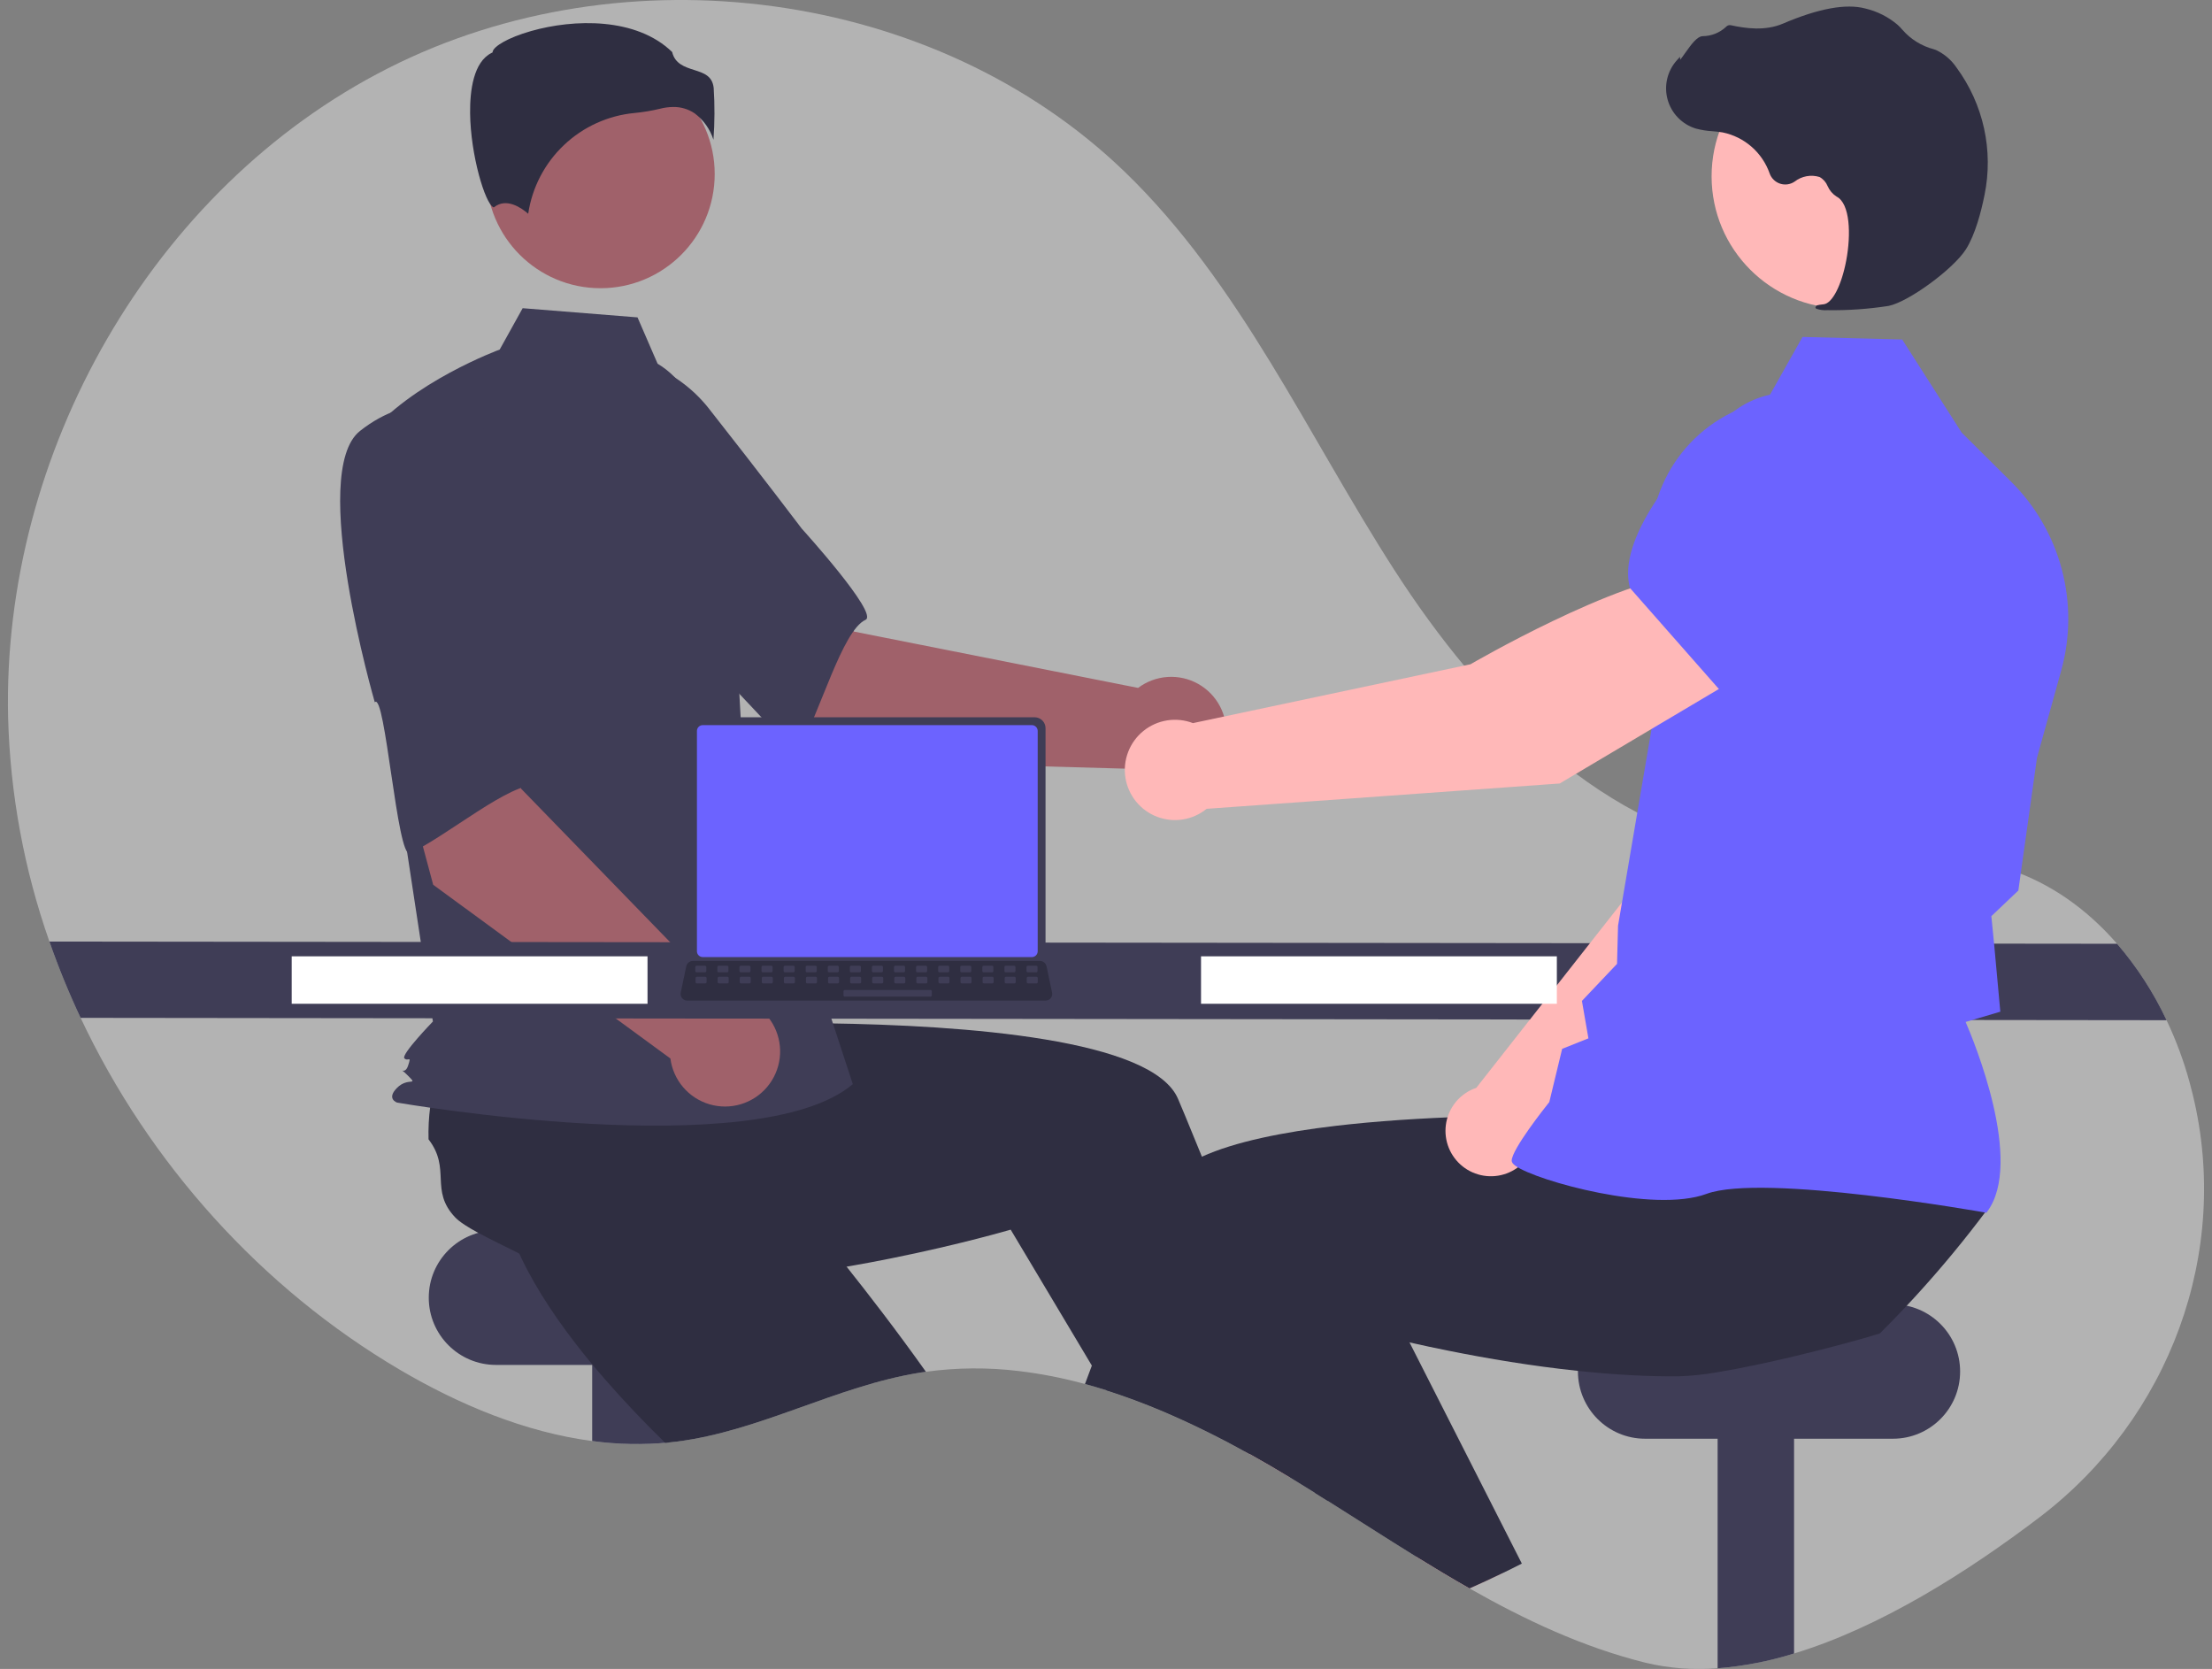 <svg width="171" height="129" viewBox="0 0 171 129" fill="none" xmlns="http://www.w3.org/2000/svg">
<rect x="0" y="0" width="171" height="129" fill="#808080" stroke="none"/>
<g clip-path="url(#clip0_319_458)">
<path d="M157.694 117.254C152.131 121.49 145.354 125.781 138.691 127.804C136.771 128.405 134.789 128.788 132.782 128.947C130.907 129.098 129.019 128.952 127.189 128.513C122.381 127.317 117.92 125.223 113.605 122.776C112.195 121.975 110.801 121.137 109.416 120.282C107.154 118.884 104.915 117.437 102.669 116.025C102.333 115.811 101.999 115.601 101.663 115.394H101.661C101.119 115.053 100.575 114.718 100.031 114.387C99.935 114.328 99.839 114.271 99.741 114.212C98.712 113.588 97.666 112.979 96.602 112.384C96.471 112.313 96.341 112.239 96.21 112.168C94.151 111.026 92.035 109.99 89.869 109.065C88.447 108.466 87.007 107.926 85.552 107.465H85.55C84.993 107.29 84.435 107.125 83.875 106.974C82.195 106.513 80.483 106.178 78.752 105.972C76.368 105.683 73.957 105.702 71.578 106.029C71.417 106.051 71.258 106.074 71.097 106.1C64.659 107.131 58.782 110.607 52.315 111.426C52.105 111.453 51.897 111.477 51.688 111.496C51.598 111.504 51.508 111.514 51.419 111.52C49.539 111.681 47.648 111.635 45.779 111.382C40.556 110.693 35.471 108.556 30.892 105.862C20.189 99.564 11.509 89.883 6.232 78.673C5.325 76.751 4.521 74.784 3.821 72.778C1.865 67.216 0.788 61.383 0.628 55.489C0.133 35.04 11.753 14.524 29.998 5.276C48.244 -3.973 72.246 -0.914 86.962 13.293C95.888 21.912 101.054 33.592 107.771 44.026C114.489 54.458 124.037 64.424 136.352 65.944C142.626 66.718 149.191 65.221 155.204 67.169C158.533 68.249 161.373 70.315 163.662 72.947C165.2 74.734 166.487 76.722 167.488 78.856C168.222 80.399 168.817 82.004 169.267 83.653C169.351 83.956 169.428 84.26 169.503 84.563C172.499 96.797 167.712 109.621 157.694 117.254Z" fill="#B3B3B3"/>
<path d="M57.495 95.108H38.341C35.472 95.108 33.146 97.434 33.146 100.303V100.303C33.146 103.173 35.472 105.499 38.341 105.499H57.495C60.364 105.499 62.69 103.173 62.69 100.303C62.69 97.434 60.364 95.108 57.495 95.108Z" fill="#3F3D56"/>
<path d="M51.687 102.85V111.496C49.72 111.686 47.737 111.648 45.779 111.382V102.85H51.687Z" fill="#3F3D56"/>
<path d="M71.578 106.029C71.417 106.051 71.258 106.074 71.097 106.1C64.659 107.131 58.782 110.607 52.315 111.426C52.105 111.453 51.897 111.477 51.688 111.496C51.598 111.504 51.508 111.514 51.419 111.52C49.839 109.974 48.26 108.327 46.777 106.622C45.972 105.699 45.194 104.758 44.462 103.804C42.563 101.343 40.954 98.812 39.89 96.326C39.998 95.134 39.256 92.377 38.902 90.266L38.9 90.264C38.749 89.378 38.667 88.608 38.743 88.113C39.175 85.256 41.508 85.584 42.225 82.784C42.872 82.248 43.561 81.763 44.285 81.336C44.405 81.264 44.528 81.193 44.654 81.122L52.437 75.743L55.412 78.66L59.94 83.102L64.846 87.913L60.681 92.121C60.681 92.121 64.161 96.132 68.23 101.481C69.323 102.918 70.457 104.452 71.578 106.029Z" fill="#2F2E41"/>
<path d="M138.691 102.85V127.804C136.771 128.405 134.789 128.788 132.782 128.947V102.85H138.691Z" fill="#3F3D56"/>
<path d="M146.332 100.813H127.179C124.31 100.813 121.983 103.139 121.983 106.009V106.009C121.983 108.878 124.31 111.204 127.179 111.204H146.332C149.202 111.204 151.528 108.878 151.528 106.009C151.528 103.139 149.202 100.813 146.332 100.813Z" fill="#3F3D56"/>
<path d="M99.741 114.212C98.712 113.588 97.666 112.979 96.601 112.384C96.471 112.313 96.341 112.24 96.21 112.168L96.911 111.869L98.802 111.056L98.82 111.048L98.841 111.117L99.741 114.212Z" fill="#FFB6B6"/>
<path d="M102.669 116.025C102.333 115.811 101.999 115.601 101.663 115.394H101.661C101.119 115.053 100.575 114.718 100.031 114.387C99.935 114.328 99.839 114.271 99.741 114.212C98.712 113.588 97.666 112.979 96.601 112.384C96.471 112.313 96.341 112.239 96.21 112.168C94.151 111.026 92.035 109.99 89.869 109.065C88.447 108.466 87.007 107.926 85.552 107.465H85.55L84.407 105.552L79.262 96.935L78.131 95.043C78.131 95.043 74.274 96.183 68.815 97.278C66.829 97.677 64.632 98.068 62.328 98.398C59.864 98.749 57.281 99.028 54.713 99.162C53.489 99.228 52.268 99.26 51.066 99.25C47.959 99.23 44.974 98.938 42.359 98.246C41.487 97.426 38.859 96.312 36.976 95.291H36.974C36.184 94.863 35.528 94.454 35.183 94.089C33.199 91.99 34.894 90.354 33.129 88.064C33.106 87.224 33.148 86.383 33.258 85.549C33.276 85.411 33.294 85.27 33.317 85.128L33.873 75.682L38.005 75.135L44.293 74.304L51.105 73.404L51.855 79.276C51.855 79.276 57.158 79.007 63.878 79.097C74.671 79.243 89.113 80.319 91.069 84.936C91.253 85.37 91.436 85.808 91.62 86.246C92.056 87.294 92.487 88.346 92.915 89.404C94.466 93.235 95.945 97.102 97.296 100.758C98.136 103.032 98.926 105.224 99.654 107.276C100.238 108.926 100.78 110.487 101.276 111.924C101.728 113.236 102.137 114.444 102.502 115.528C102.559 115.697 102.614 115.864 102.669 116.025Z" fill="#2F2E41"/>
<path d="M64.657 58.793L51.606 47.708L60.097 39.114L66.022 48.818L87.981 53.171C88.641 52.675 89.432 52.38 90.257 52.325C91.081 52.27 91.904 52.455 92.625 52.86C93.346 53.264 93.933 53.869 94.316 54.601C94.699 55.334 94.86 56.162 94.781 56.984C94.701 57.807 94.384 58.588 93.868 59.234C93.351 59.879 92.659 60.361 91.874 60.619C91.089 60.877 90.246 60.902 89.447 60.689C88.648 60.477 87.929 60.037 87.376 59.422L64.657 58.793Z" fill="#A0616A"/>
<path d="M40.071 33.14C38.563 38.047 52.928 49.75 52.928 49.75C53.087 48.572 61.232 58.731 61.786 57.811C63.361 55.196 65.094 48.733 66.912 47.907C67.952 47.434 61.987 40.868 61.987 40.868C61.987 40.868 58.945 36.843 54.927 31.741C53.818 30.278 52.357 29.119 50.68 28.372C49.002 27.625 47.163 27.315 45.334 27.47C45.334 27.47 41.579 28.233 40.071 33.14Z" fill="#3F3D56"/>
<path d="M46.422 22.277C51.298 22.277 55.25 18.325 55.25 13.45C55.25 8.575 51.298 4.622 46.422 4.622C41.547 4.622 37.595 8.575 37.595 13.45C37.595 18.325 41.547 22.277 46.422 22.277Z" fill="#A0616A"/>
<path d="M50.836 28.112C52.738 29.242 53.876 31.32 54.529 33.434C55.738 37.347 56.465 41.394 56.696 45.483L57.386 57.727L65.928 83.797C58.525 90.061 30.695 85.221 30.695 85.221C30.695 85.221 29.841 84.936 30.695 84.082C31.549 83.227 32.381 83.984 31.527 83.13C30.673 82.275 31.262 83.227 31.546 82.373C31.831 81.519 31.546 82.088 31.262 81.803C30.977 81.519 33.466 78.956 33.466 78.956L31.188 63.991L28.34 33.807C31.757 29.535 38.63 27.018 38.63 27.018L40.405 23.821L49.284 24.532L50.836 28.112Z" fill="#3F3D56"/>
<path d="M53.699 8.76C54.386 9.272 54.894 9.986 55.153 10.801C55.252 9.468 55.258 8.13 55.172 6.796C55.068 5.858 54.408 5.647 53.643 5.403C52.953 5.182 52.173 4.933 51.963 4.023C49.188 1.323 44.357 1.459 41.051 2.401C39.233 2.919 38.186 3.585 38.092 3.975L38.073 4.055L37.999 4.092C36.597 4.793 36.324 7.007 36.342 8.741C36.376 12.007 37.504 15.717 38.139 16.019C38.173 16.035 38.181 16.028 38.196 16.016C39.153 15.252 40.32 16.074 40.833 16.522C41.135 14.491 42.109 12.621 43.599 11.21C45.09 9.798 47.01 8.926 49.053 8.734C49.721 8.67 50.383 8.559 51.035 8.402C51.365 8.316 51.705 8.272 52.047 8.269C52.635 8.26 53.212 8.431 53.699 8.76Z" fill="#2F2E41"/>
<path d="M42.576 72.093L39.876 70.71C39.731 70.606 39.629 70.455 39.586 70.282C39.544 70.109 39.566 69.928 39.647 69.769C39.728 69.611 39.863 69.488 40.028 69.421C40.192 69.354 40.375 69.349 40.544 69.406L43.244 70.789C43.389 70.892 43.491 71.044 43.533 71.216C43.575 71.389 43.554 71.571 43.473 71.729C43.392 71.887 43.257 72.011 43.092 72.078C42.928 72.144 42.745 72.15 42.576 72.093Z" fill="#6C63FF"/>
<path d="M33.488 68.387L29.046 51.85L40.917 49.603L40.278 60.954L55.875 77.014C56.701 76.98 57.519 77.187 58.229 77.61C58.938 78.033 59.51 78.653 59.874 79.395C60.237 80.138 60.377 80.969 60.276 81.79C60.175 82.61 59.837 83.383 59.304 84.015C58.771 84.646 58.066 85.109 57.275 85.347C56.483 85.585 55.64 85.587 54.847 85.354C54.054 85.121 53.346 84.662 52.81 84.033C52.273 83.404 51.931 82.633 51.826 81.814L33.488 68.387Z" fill="#A0616A"/>
<path d="M27.831 33.308C23.802 36.489 28.974 54.282 28.974 54.282C29.774 53.403 30.705 66.39 31.683 65.948C34.465 64.691 39.563 60.357 41.529 60.711C42.653 60.913 41.475 52.12 41.475 52.12C41.475 52.12 41.258 47.079 40.852 40.598C40.77 38.764 40.227 36.98 39.27 35.412C38.314 33.845 36.977 32.545 35.383 31.633C35.383 31.633 31.861 30.127 27.831 33.308Z" fill="#3F3D56"/>
<path d="M167.488 78.856L6.231 78.673C5.325 76.751 4.521 74.784 3.821 72.778L163.662 72.947C165.2 74.734 166.487 76.722 167.488 78.856Z" fill="#3F3D56"/>
<path d="M116.127 121.608C115.294 122.012 114.453 122.401 113.605 122.776C112.195 121.975 110.801 121.138 109.416 120.282L114.554 118.024L116.127 121.608Z" fill="#FFB6B6"/>
<path d="M153.594 93.531C152.759 94.651 151.897 95.749 151.008 96.825C150.189 97.818 149.348 98.791 148.486 99.745C148.129 100.14 147.769 100.534 147.4 100.923C146.721 101.65 146.028 102.365 145.319 103.068C144.044 103.47 141.46 104.177 138.691 104.837C136.676 105.316 134.563 105.77 132.782 106.06C131.785 106.239 130.777 106.346 129.765 106.381C128.563 106.392 127.342 106.359 126.117 106.294C124.736 106.221 123.352 106.106 121.985 105.96C118.43 105.587 114.986 105.006 112.015 104.409C110.927 104.193 109.905 103.973 108.963 103.759C107.18 103.358 105.689 102.983 104.609 102.698C103.393 102.38 102.7 102.174 102.7 102.174L99.654 107.276L98.073 109.923L96.911 111.869L96.601 112.384C96.471 112.313 96.341 112.239 96.21 112.168C94.151 111.026 92.035 109.99 89.869 109.065C88.447 108.466 87.007 107.926 85.552 107.465H85.55C84.993 107.29 84.435 107.125 83.875 106.974C84.05 106.504 84.227 106.03 84.407 105.552C84.741 104.662 85.082 103.763 85.429 102.857C86.181 100.892 86.96 98.9 87.76 96.917C88.416 95.289 89.085 93.667 89.761 92.068C90.073 91.33 90.707 90.682 91.593 90.114C92.017 89.847 92.459 89.609 92.915 89.404C95.452 88.249 99.189 87.497 103.307 87.014C103.647 86.976 103.99 86.937 104.334 86.9C107.743 86.542 111.359 86.356 114.742 86.271C116.435 86.228 118.069 86.212 119.589 86.21C120.08 86.21 120.558 86.211 121.022 86.214H121.024C122.277 86.22 123.43 86.238 124.445 86.258C124.642 86.263 124.834 86.269 125.021 86.273H125.023C125.15 86.275 125.274 86.279 125.396 86.281C127.615 86.338 128.976 86.407 128.976 86.407L129.504 82.267L129.612 81.432L129.714 80.637V80.635L129.726 80.535L129.81 80.533L131.277 80.504L143.608 80.264L150.344 80.132L149.276 84.708L147.514 92.259C147.693 93.453 153.655 92.518 153.594 93.531Z" fill="#2F2E41"/>
<path d="M117.647 120.854C117.144 121.111 116.637 121.364 116.127 121.608C115.294 122.011 114.453 122.401 113.605 122.776C112.195 121.975 110.801 121.137 109.416 120.282C107.154 118.884 104.915 117.437 102.669 116.025C102.333 115.811 101.999 115.601 101.663 115.393H101.661C100.736 114.02 99.792 112.59 98.841 111.117C98.826 111.096 98.814 111.076 98.802 111.056C98.557 110.681 98.314 110.303 98.073 109.923C96.55 107.539 95.02 105.053 93.535 102.514L97.296 100.758L104.289 97.493L105.495 96.931L108.963 103.759L112.056 109.849L112.745 111.204L117.647 120.854Z" fill="#2F2E41"/>
<path d="M118.701 88.074L136.53 70.88L141.472 56.888L134.183 53.718C130.439 57.305 126.392 68.475 126.392 68.475L114.123 84.084C114.027 84.117 113.932 84.151 113.838 84.193C113.285 84.437 112.805 84.819 112.443 85.302C112.081 85.786 111.85 86.355 111.773 86.954C111.695 87.553 111.773 88.161 111.999 88.721C112.226 89.281 112.593 89.773 113.065 90.15C113.537 90.527 114.098 90.775 114.694 90.871C115.29 90.968 115.901 90.909 116.468 90.7C117.035 90.491 117.538 90.14 117.929 89.68C118.32 89.22 118.586 88.666 118.701 88.074Z" fill="#FFB8B8"/>
<path d="M132.132 55.281L141.377 58.216L141.412 58.21C144.853 57.634 147.709 52.013 149.498 47.4C150.087 45.878 150.076 44.19 149.467 42.676C148.859 41.162 147.698 39.936 146.22 39.245C145.126 38.742 143.914 38.556 142.72 38.707C141.525 38.857 140.397 39.339 139.462 40.097L134.715 43.977L132.132 55.281Z" fill="#6C63FF"/>
<path d="M153.557 93.737L153.611 93.665C156.495 89.839 152.55 80.365 151.954 78.991L154.636 78.197L154.168 73.09L153.943 70.813L156.029 68.832L156.036 68.782L157.47 58.575L159.346 51.82C160.054 49.266 160.069 46.57 159.39 44.008C158.711 41.447 157.362 39.112 155.483 37.244L151.647 33.435L147.051 26.241L139.345 26.043L136.574 30.965C133.997 31.491 131.686 32.904 130.044 34.959C128.402 37.013 127.533 39.578 127.588 42.208L127.849 55.313L125.084 71.549L125.006 74.499L122.292 77.363L122.794 80.258L120.764 81.067L119.77 85.181C119.391 85.655 116.886 88.822 116.863 89.704C116.86 89.837 116.954 89.968 117.161 90.115C118.782 91.275 127.845 93.789 131.924 92.278C136.269 90.669 153.297 93.69 153.468 93.721L153.557 93.737Z" fill="#6C63FF"/>
<path d="M142.525 23.837C148.163 23.837 152.734 19.267 152.734 13.628C152.734 7.99 148.163 3.419 142.525 3.419C136.887 3.419 132.316 7.99 132.316 13.628C132.316 19.267 136.887 23.837 142.525 23.837Z" fill="#FFB8B8"/>
<path d="M141.279 23.974C142.86 23.998 144.441 23.888 146.003 23.644C147.551 23.329 151.015 20.79 151.981 19.263C152.698 18.128 153.157 16.356 153.415 15.069C153.764 13.366 153.75 11.609 153.376 9.912C153.002 8.215 152.276 6.615 151.245 5.216C150.848 4.631 150.301 4.164 149.661 3.864C149.604 3.842 149.546 3.822 149.487 3.805C148.554 3.56 147.716 3.041 147.08 2.316C146.957 2.169 146.823 2.032 146.68 1.904C145.961 1.298 145.109 0.87 144.193 0.656C142.715 0.26 140.576 0.653 137.836 1.824C136.459 2.412 134.953 2.2 133.795 1.948C133.73 1.936 133.663 1.94 133.6 1.962C133.538 1.983 133.482 2.021 133.438 2.071C132.945 2.533 132.296 2.792 131.62 2.795C131.206 2.814 130.771 3.387 130.246 4.134C130.127 4.304 129.988 4.502 129.888 4.623L129.874 4.391L129.64 4.649C129.272 5.055 129.012 5.548 128.886 6.081C128.759 6.614 128.77 7.17 128.916 7.698C129.062 8.226 129.34 8.708 129.723 9.1C130.106 9.492 130.581 9.781 131.106 9.939C131.522 10.05 131.949 10.118 132.379 10.142C132.64 10.165 132.91 10.19 133.168 10.235C133.997 10.404 134.768 10.786 135.406 11.343C136.043 11.9 136.526 12.612 136.806 13.411C136.872 13.596 136.98 13.763 137.121 13.899C137.262 14.036 137.432 14.138 137.619 14.198C137.805 14.258 138.003 14.274 138.197 14.246C138.392 14.217 138.576 14.144 138.738 14.033C139.007 13.823 139.323 13.682 139.658 13.621C139.994 13.559 140.339 13.581 140.665 13.682C140.947 13.838 141.166 14.087 141.286 14.386C141.432 14.719 141.673 15.001 141.98 15.196C143.029 15.737 143.102 18.133 142.725 20.131C142.362 22.057 141.644 23.45 140.979 23.519C140.467 23.572 140.408 23.608 140.371 23.699L140.338 23.78L140.396 23.856C140.678 23.958 140.98 23.998 141.279 23.974Z" fill="#2F2E41"/>
<path d="M134.667 52.194L130.73 44.346C125.017 44.737 113.677 51.343 113.677 51.343L92.222 55.892C91.586 55.648 90.898 55.575 90.225 55.681C89.552 55.788 88.92 56.07 88.391 56.498C87.862 56.927 87.455 57.488 87.212 58.123C86.968 58.759 86.896 59.448 87.003 60.121C87.111 60.793 87.393 61.425 87.823 61.954C88.252 62.482 88.813 62.889 89.449 63.131C90.085 63.374 90.774 63.445 91.446 63.337C92.119 63.229 92.751 62.946 93.279 62.516L120.571 60.559L134.667 52.194Z" fill="#FFB8B8"/>
<path d="M133.079 53.483L143.359 45.843L145.17 39.317C145.521 38.035 145.506 36.68 145.127 35.406C144.749 34.131 144.021 32.988 143.026 32.106C141.67 30.918 139.914 30.29 138.113 30.348C136.312 30.407 134.599 31.146 133.323 32.419C129.454 36.28 125.042 41.667 125.99 45.403L125.999 45.441L133.079 53.483Z" fill="#6C63FF"/>
<path d="M120.353 73.917H92.846V77.585H120.353V73.917Z" fill="white"/>
<path d="M50.057 73.917H22.55V77.585H50.057V73.917Z" fill="white"/>
<path d="M53.269 56.279V73.742C53.27 73.965 53.358 74.178 53.515 74.335C53.673 74.493 53.886 74.581 54.109 74.582H79.987C80.209 74.581 80.422 74.493 80.58 74.335C80.737 74.178 80.826 73.965 80.826 73.742V56.279C80.825 56.057 80.737 55.844 80.579 55.687C80.422 55.53 80.209 55.441 79.987 55.441H54.109C53.886 55.441 53.673 55.53 53.516 55.687C53.359 55.844 53.27 56.057 53.269 56.279Z" fill="#3F3D56"/>
<path d="M53.877 56.497V73.527C53.877 73.646 53.924 73.76 54.008 73.844C54.092 73.928 54.206 73.975 54.325 73.975H79.771C79.89 73.975 80.004 73.928 80.088 73.844C80.172 73.76 80.219 73.646 80.22 73.527V56.497C80.22 56.378 80.172 56.264 80.088 56.179C80.004 56.095 79.89 56.048 79.771 56.047H54.325C54.206 56.048 54.092 56.095 54.008 56.179C53.924 56.264 53.877 56.378 53.877 56.497Z" fill="#6C63FF"/>
<path d="M52.728 77.148C52.776 77.207 52.836 77.255 52.904 77.288C52.973 77.321 53.048 77.338 53.124 77.338H80.833C80.909 77.337 80.984 77.32 81.052 77.288C81.121 77.255 81.181 77.208 81.229 77.149C81.276 77.09 81.311 77.021 81.328 76.948C81.346 76.874 81.347 76.797 81.332 76.723L80.902 74.68C80.884 74.597 80.845 74.519 80.79 74.454C80.734 74.39 80.664 74.34 80.584 74.309C80.526 74.287 80.465 74.275 80.403 74.275H53.553C53.491 74.275 53.429 74.287 53.372 74.309C53.292 74.34 53.221 74.39 53.166 74.454C53.11 74.519 53.072 74.597 53.054 74.68L52.624 76.723C52.609 76.797 52.61 76.874 52.628 76.947C52.646 77.021 52.68 77.089 52.728 77.148Z" fill="#2F2E41"/>
<path d="M79.453 75.155H80.107C80.162 75.155 80.206 75.111 80.206 75.056V74.743C80.206 74.688 80.162 74.643 80.107 74.643H79.453C79.397 74.643 79.353 74.688 79.353 74.743V75.056C79.353 75.111 79.397 75.155 79.453 75.155Z" fill="#3F3D56"/>
<path d="M77.746 75.155H78.4C78.455 75.155 78.5 75.111 78.5 75.056V74.743C78.5 74.688 78.455 74.643 78.4 74.643H77.746C77.691 74.643 77.646 74.688 77.646 74.743V75.056C77.646 75.111 77.691 75.155 77.746 75.155Z" fill="#3F3D56"/>
<path d="M76.039 75.155H76.693C76.748 75.155 76.793 75.111 76.793 75.056V74.743C76.793 74.688 76.748 74.643 76.693 74.643H76.039C75.984 74.643 75.939 74.688 75.939 74.743V75.056C75.939 75.111 75.984 75.155 76.039 75.155Z" fill="#3F3D56"/>
<path d="M74.332 75.155H74.986C75.041 75.155 75.086 75.111 75.086 75.056V74.743C75.086 74.688 75.041 74.643 74.986 74.643H74.332C74.277 74.643 74.232 74.688 74.232 74.743V75.056C74.232 75.111 74.277 75.155 74.332 75.155Z" fill="#3F3D56"/>
<path d="M72.625 75.155H73.279C73.334 75.155 73.379 75.111 73.379 75.056V74.743C73.379 74.688 73.334 74.643 73.279 74.643H72.625C72.57 74.643 72.525 74.688 72.525 74.743V75.056C72.525 75.111 72.57 75.155 72.625 75.155Z" fill="#3F3D56"/>
<path d="M70.918 75.155H71.573C71.628 75.155 71.672 75.111 71.672 75.056V74.743C71.672 74.688 71.628 74.643 71.573 74.643H70.918C70.863 74.643 70.819 74.688 70.819 74.743V75.056C70.819 75.111 70.863 75.155 70.918 75.155Z" fill="#3F3D56"/>
<path d="M69.211 75.155H69.866C69.921 75.155 69.965 75.111 69.965 75.056V74.743C69.965 74.688 69.921 74.643 69.866 74.643H69.211C69.156 74.643 69.112 74.688 69.112 74.743V75.056C69.112 75.111 69.156 75.155 69.211 75.155Z" fill="#3F3D56"/>
<path d="M67.504 75.155H68.159C68.214 75.155 68.258 75.111 68.258 75.056V74.743C68.258 74.688 68.214 74.643 68.159 74.643H67.504C67.45 74.643 67.405 74.688 67.405 74.743V75.056C67.405 75.111 67.45 75.155 67.504 75.155Z" fill="#3F3D56"/>
<path d="M65.798 75.155H66.452C66.507 75.155 66.552 75.111 66.552 75.056V74.743C66.552 74.688 66.507 74.643 66.452 74.643H65.798C65.743 74.643 65.698 74.688 65.698 74.743V75.056C65.698 75.111 65.743 75.155 65.798 75.155Z" fill="#3F3D56"/>
<path d="M64.091 75.155H64.745C64.8 75.155 64.845 75.111 64.845 75.056V74.743C64.845 74.688 64.8 74.643 64.745 74.643H64.091C64.036 74.643 63.991 74.688 63.991 74.743V75.056C63.991 75.111 64.036 75.155 64.091 75.155Z" fill="#3F3D56"/>
<path d="M62.384 75.155H63.038C63.093 75.155 63.138 75.111 63.138 75.056V74.743C63.138 74.688 63.093 74.643 63.038 74.643H62.384C62.329 74.643 62.284 74.688 62.284 74.743V75.056C62.284 75.111 62.329 75.155 62.384 75.155Z" fill="#3F3D56"/>
<path d="M60.677 75.155H61.331C61.386 75.155 61.431 75.111 61.431 75.056V74.743C61.431 74.688 61.386 74.643 61.331 74.643H60.677C60.622 74.643 60.578 74.688 60.578 74.743V75.056C60.578 75.111 60.622 75.155 60.677 75.155Z" fill="#3F3D56"/>
<path d="M58.97 75.155H59.625C59.679 75.155 59.724 75.111 59.724 75.056V74.743C59.724 74.688 59.679 74.643 59.625 74.643H58.97C58.915 74.643 58.871 74.688 58.871 74.743V75.056C58.871 75.111 58.915 75.155 58.97 75.155Z" fill="#3F3D56"/>
<path d="M57.263 75.155H57.918C57.973 75.155 58.017 75.111 58.017 75.056V74.743C58.017 74.688 57.973 74.643 57.918 74.643H57.263C57.208 74.643 57.164 74.688 57.164 74.743V75.056C57.164 75.111 57.208 75.155 57.263 75.155Z" fill="#3F3D56"/>
<path d="M55.556 75.155H56.211C56.266 75.155 56.31 75.111 56.31 75.056V74.743C56.31 74.688 56.266 74.643 56.211 74.643H55.556C55.502 74.643 55.457 74.688 55.457 74.743V75.056C55.457 75.111 55.502 75.155 55.556 75.155Z" fill="#3F3D56"/>
<path d="M53.85 75.155H54.504C54.559 75.155 54.603 75.111 54.603 75.056V74.743C54.603 74.688 54.559 74.643 54.504 74.643H53.85C53.795 74.643 53.75 74.688 53.75 74.743V75.056C53.75 75.111 53.795 75.155 53.85 75.155Z" fill="#3F3D56"/>
<path d="M79.473 76.009H80.127C80.182 76.009 80.227 75.964 80.227 75.909V75.596C80.227 75.541 80.182 75.497 80.127 75.497H79.473C79.418 75.497 79.373 75.541 79.373 75.596V75.909C79.373 75.964 79.418 76.009 79.473 76.009Z" fill="#3F3D56"/>
<path d="M77.766 76.009H78.42C78.475 76.009 78.52 75.964 78.52 75.909V75.596C78.52 75.541 78.475 75.497 78.42 75.497H77.766C77.711 75.497 77.666 75.541 77.666 75.596V75.909C77.666 75.964 77.711 76.009 77.766 76.009Z" fill="#3F3D56"/>
<path d="M76.059 76.009H76.713C76.768 76.009 76.813 75.964 76.813 75.909V75.596C76.813 75.541 76.768 75.497 76.713 75.497H76.059C76.004 75.497 75.959 75.541 75.959 75.596V75.909C75.959 75.964 76.004 76.009 76.059 76.009Z" fill="#3F3D56"/>
<path d="M74.352 76.009H75.007C75.061 76.009 75.106 75.964 75.106 75.909V75.596C75.106 75.541 75.061 75.497 75.007 75.497H74.352C74.297 75.497 74.253 75.541 74.253 75.596V75.909C74.253 75.964 74.297 76.009 74.352 76.009Z" fill="#3F3D56"/>
<path d="M72.645 76.009H73.3C73.355 76.009 73.399 75.964 73.399 75.909V75.596C73.399 75.541 73.355 75.497 73.3 75.497H72.645C72.59 75.497 72.546 75.541 72.546 75.596V75.909C72.546 75.964 72.59 76.009 72.645 76.009Z" fill="#3F3D56"/>
<path d="M70.938 76.009H71.593C71.648 76.009 71.692 75.964 71.692 75.909V75.596C71.692 75.541 71.648 75.497 71.593 75.497H70.938C70.883 75.497 70.839 75.541 70.839 75.596V75.909C70.839 75.964 70.883 76.009 70.938 76.009Z" fill="#3F3D56"/>
<path d="M69.231 76.009H69.886C69.941 76.009 69.985 75.964 69.985 75.909V75.596C69.985 75.541 69.941 75.497 69.886 75.497H69.231C69.177 75.497 69.132 75.541 69.132 75.596V75.909C69.132 75.964 69.177 76.009 69.231 76.009Z" fill="#3F3D56"/>
<path d="M67.525 76.009H68.179C68.234 76.009 68.279 75.964 68.279 75.909V75.596C68.279 75.541 68.234 75.497 68.179 75.497H67.525C67.47 75.497 67.425 75.541 67.425 75.596V75.909C67.425 75.964 67.47 76.009 67.525 76.009Z" fill="#3F3D56"/>
<path d="M65.818 76.009H66.472C66.527 76.009 66.572 75.964 66.572 75.909V75.596C66.572 75.541 66.527 75.497 66.472 75.497H65.818C65.763 75.497 65.718 75.541 65.718 75.596V75.909C65.718 75.964 65.763 76.009 65.818 76.009Z" fill="#3F3D56"/>
<path d="M64.111 76.009H64.765C64.82 76.009 64.865 75.964 64.865 75.909V75.596C64.865 75.541 64.82 75.497 64.765 75.497H64.111C64.056 75.497 64.011 75.541 64.011 75.596V75.909C64.011 75.964 64.056 76.009 64.111 76.009Z" fill="#3F3D56"/>
<path d="M62.404 76.009H63.059C63.113 76.009 63.158 75.964 63.158 75.909V75.596C63.158 75.541 63.113 75.497 63.059 75.497H62.404C62.349 75.497 62.304 75.541 62.304 75.596V75.909C62.304 75.964 62.349 76.009 62.404 76.009Z" fill="#3F3D56"/>
<path d="M60.697 76.009H61.352C61.407 76.009 61.451 75.964 61.451 75.909V75.596C61.451 75.541 61.407 75.497 61.352 75.497H60.697C60.642 75.497 60.598 75.541 60.598 75.596V75.909C60.598 75.964 60.642 76.009 60.697 76.009Z" fill="#3F3D56"/>
<path d="M58.99 76.009H59.645C59.7 76.009 59.744 75.964 59.744 75.909V75.596C59.744 75.541 59.7 75.497 59.645 75.497H58.99C58.935 75.497 58.891 75.541 58.891 75.596V75.909C58.891 75.964 58.935 76.009 58.99 76.009Z" fill="#3F3D56"/>
<path d="M57.283 76.009H57.938C57.993 76.009 58.037 75.964 58.037 75.909V75.596C58.037 75.541 57.993 75.497 57.938 75.497H57.283C57.228 75.497 57.184 75.541 57.184 75.596V75.909C57.184 75.964 57.228 76.009 57.283 76.009Z" fill="#3F3D56"/>
<path d="M55.577 76.009H56.231C56.286 76.009 56.331 75.964 56.331 75.909V75.596C56.331 75.541 56.286 75.497 56.231 75.497H55.577C55.522 75.497 55.477 75.541 55.477 75.596V75.909C55.477 75.964 55.522 76.009 55.577 76.009Z" fill="#3F3D56"/>
<path d="M53.87 76.009H54.524C54.579 76.009 54.624 75.964 54.624 75.909V75.596C54.624 75.541 54.579 75.497 54.524 75.497H53.87C53.815 75.497 53.77 75.541 53.77 75.596V75.909C53.77 75.964 53.815 76.009 53.87 76.009Z" fill="#3F3D56"/>
<path d="M65.306 77.033H71.934C71.989 77.033 72.034 76.988 72.034 76.933V76.62C72.034 76.565 71.989 76.521 71.934 76.521H65.306C65.251 76.521 65.206 76.565 65.206 76.62V76.933C65.206 76.988 65.251 77.033 65.306 77.033Z" fill="#3F3D56"/>
</g>
<defs>
<clipPath id="clip0_319_458">
<rect width="169.774" height="129" fill="white" transform="translate(0.613)"/>
</clipPath>
</defs>
</svg>
